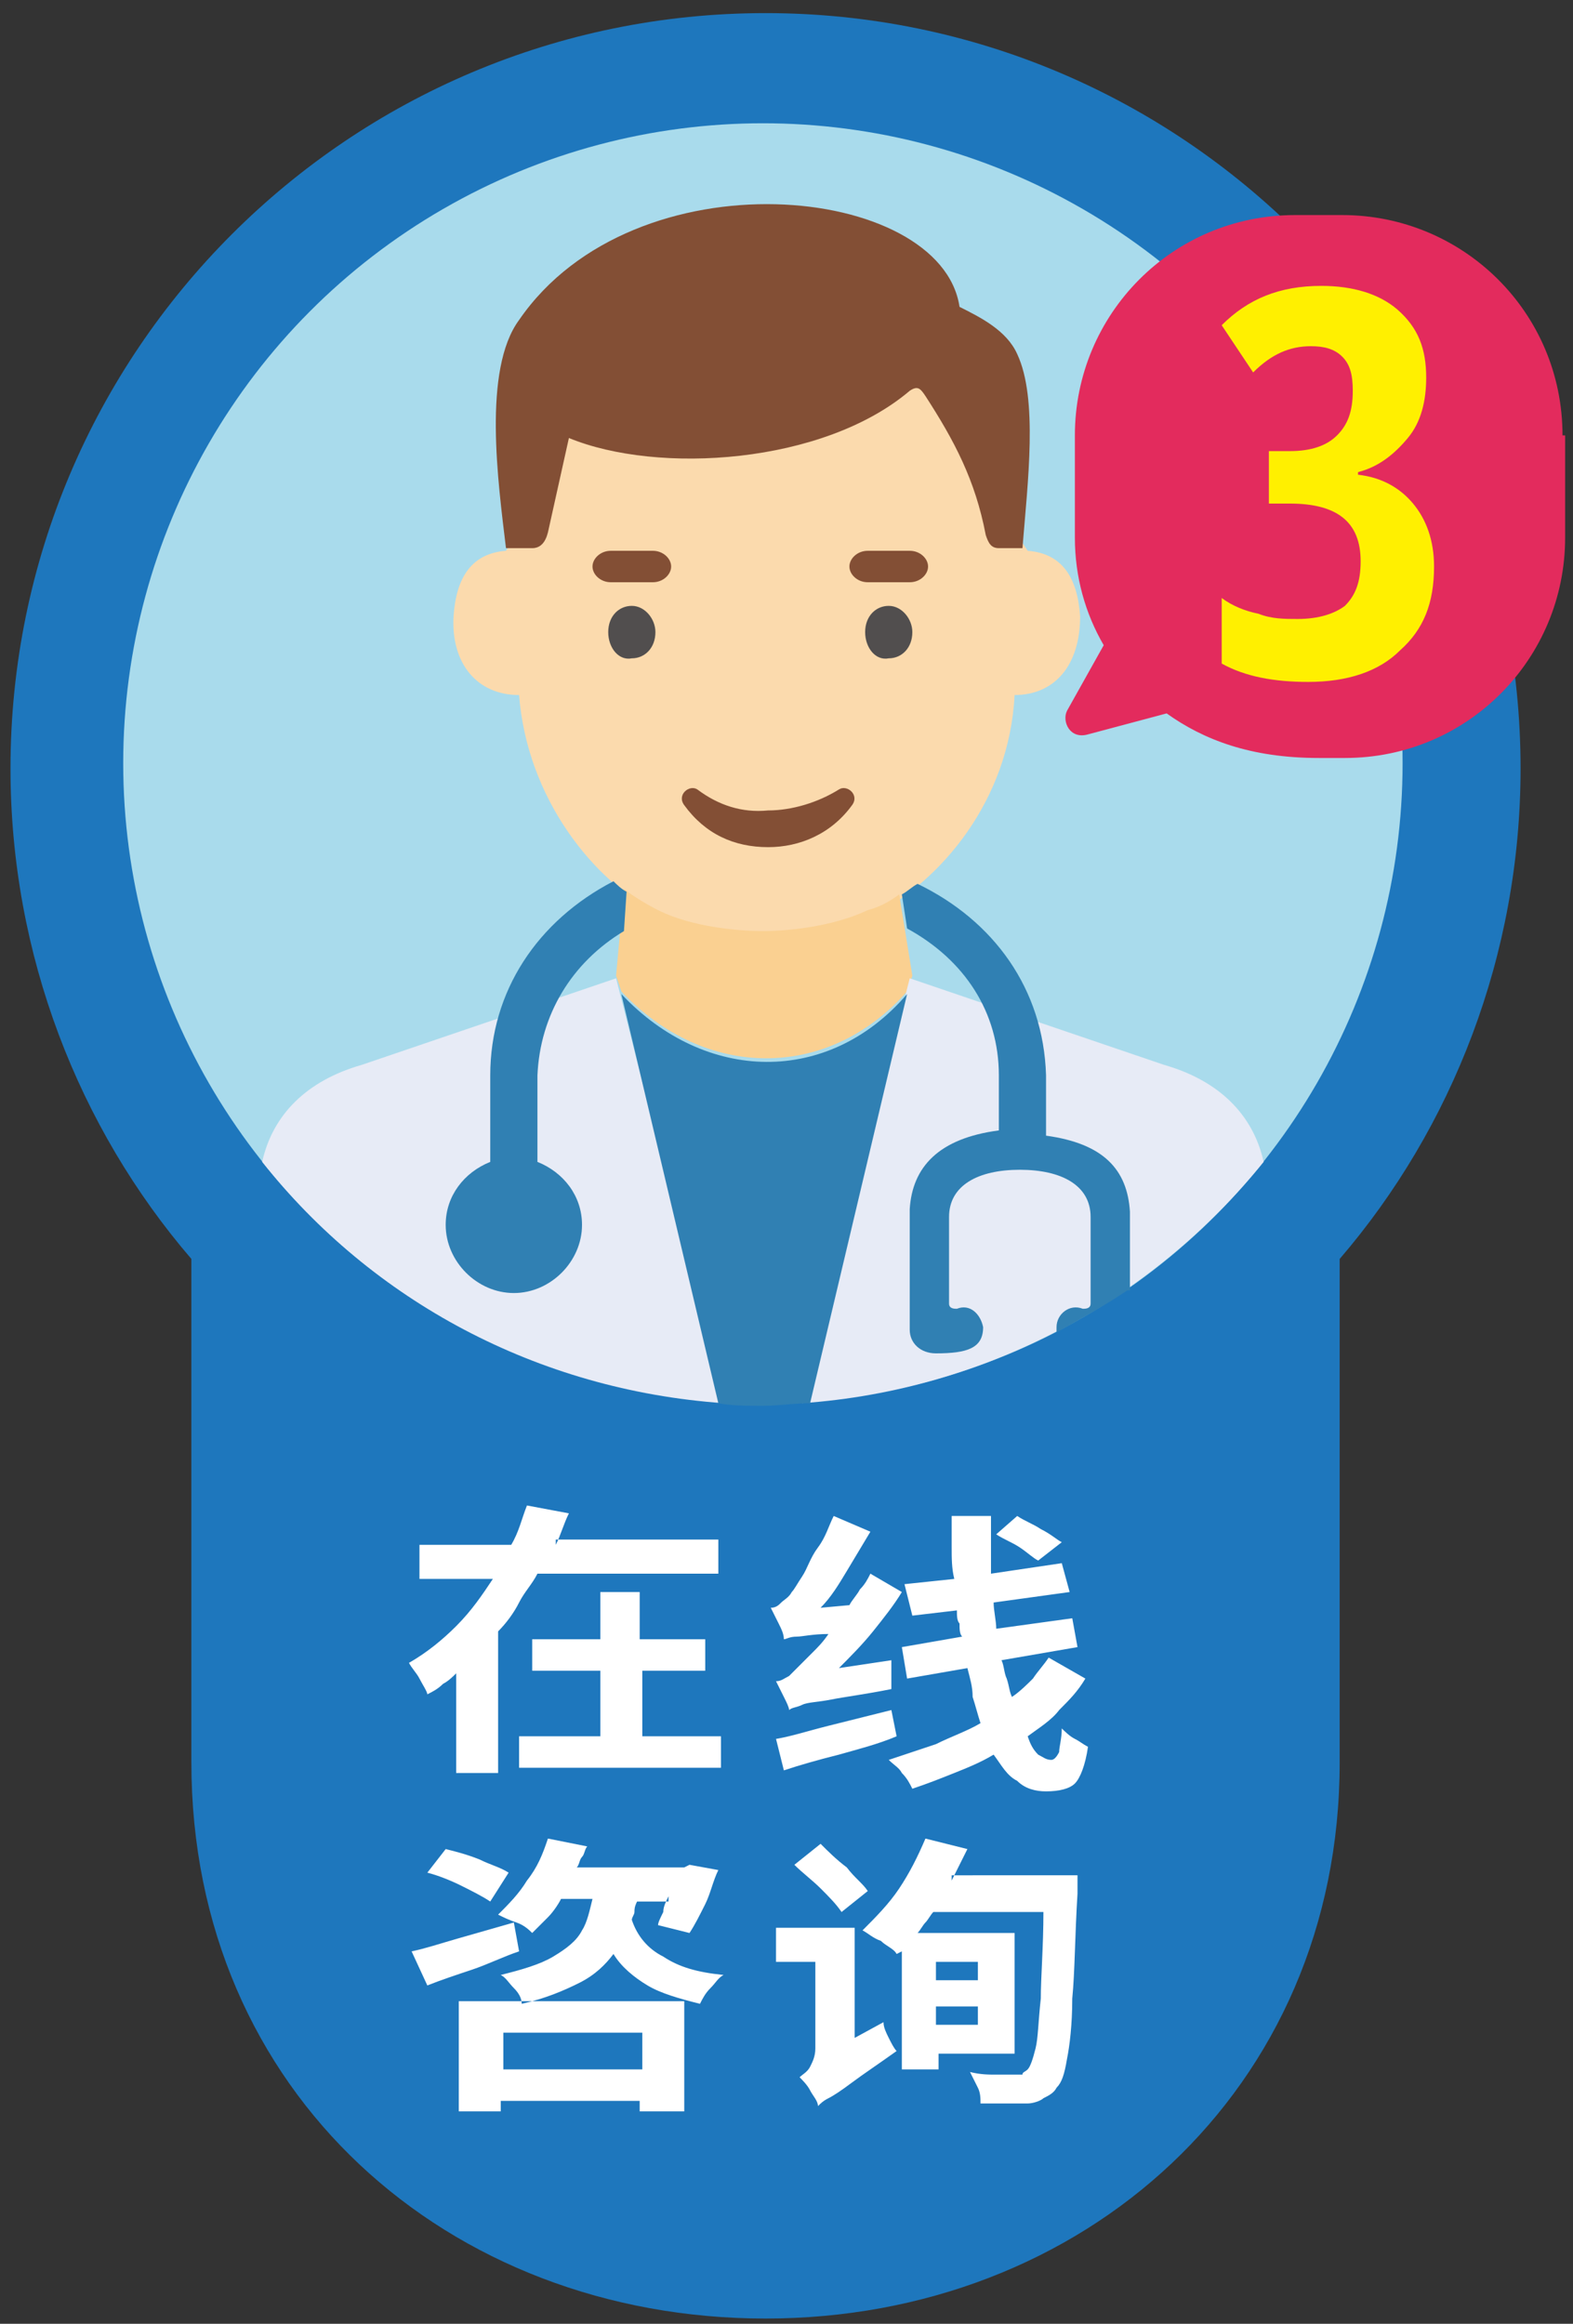 <?xml version="1.0" encoding="utf-8"?>
<!-- Generator: Adobe Illustrator 28.0.0, SVG Export Plug-In . SVG Version: 6.00 Build 0)  -->
<svg version="1.1" id="图层_1" xmlns="http://www.w3.org/2000/svg" xmlns:xlink="http://www.w3.org/1999/xlink" x="0px" y="0px"
	 viewBox="0 0 60 88.6" style="enable-background:new 0 0 60 88.6;" xml:space="preserve">
<rect x="0" y="0" width="60" height="88.6" fill="#333333" stroke="none"/>
<style type="text/css">
	.st0{fill:#1E77BD;}
	.st1{fill:#A9DBEC;}
	.st2{fill:#FBDAAD;}
	.st3{fill-rule:evenodd;clip-rule:evenodd;fill:#834F35;}
	.st4{fill:#834F35;}
	.st5{fill:#514E4E;}
	.st6{fill-rule:evenodd;clip-rule:evenodd;fill:#FAD091;}
	.st7{fill:#E7EBF6;}
	.st8{fill:#3080B3;}
	.st9{fill:#E32B5D;}
	.st10{fill-rule:evenodd;clip-rule:evenodd;fill:#FFF000;}
	.st11{fill-rule:evenodd;clip-rule:evenodd;fill:#FFFFFF;}
</style>
<path class="st0" d="M7.3,48c-4.3-5-6.9-11.6-6.9-18.7c0-15.9,12.9-28.8,28.8-28.8s28.8,12.9,28.8,28.8c0,7.1-2.6,13.7-6.9,18.7
	v19.2c0,12.5-9.8,21.2-21.9,21.2c-12.1,0-21.9-8.6-21.9-21.2V48z"/>
<g>
	<circle class="st1" cx="29.1" cy="29.1" r="24.4"/>
	<path class="st1" d="M29.1,29.1"/>
</g>
<g>
	<path class="st2" d="M29.2,35.7c-0.2,0-2.3,0-4-0.8c-2.6-1.3-5.1-4.5-5.4-8.4c-1.6,0-2.6-1.2-2.5-3c0.1-1.5,0.7-2.4,2-2.5l0.2-0.3
		l1.1-5l14.2-2.1l3.1,2.1l1.1,5l0.2,0.3c1.3,0.1,1.9,1,2,2.5c0,1.9-1,3-2.5,3c-0.2,4-2.8,7.1-5.4,8.4C31.5,35.7,29.3,35.7,29.2,35.7
		z"/>
	<path class="st3" d="M19.3,20.9h1c0.3,0,0.5-0.2,0.6-0.6l0.8-3.6c3.4,1.4,9.7,1,13-1.8c0.3-0.2,0.4-0.1,0.6,0.2
		c1.1,1.7,1.9,3.2,2.3,5.3c0.1,0.3,0.2,0.5,0.5,0.5H39c0.2-2.5,0.6-5.7-0.2-7.4c-0.4-0.9-1.4-1.4-2.2-1.8C35.9,7,24.2,5.8,19.8,12.2
		C18.4,14.1,19,18.4,19.3,20.9z"/>
	<g>
		<path class="st4" d="M22.6,21.6c0-0.3,0.3-0.6,0.7-0.6h1.6c0.4,0,0.7,0.3,0.7,0.6l0,0c0,0.3-0.3,0.6-0.7,0.6h-1.6
			C22.9,22.2,22.6,21.9,22.6,21.6L22.6,21.6L22.6,21.6z"/>
		<path class="st4" d="M24.1,21.6"/>
	</g>
	<path class="st4" d="M26.1,30.7c-0.3-0.4,0.2-0.8,0.5-0.6c0.8,0.6,1.7,0.9,2.7,0.8c0.9,0,1.9-0.3,2.7-0.8c0.3-0.2,0.8,0.2,0.5,0.6
		c-0.8,1.1-2,1.6-3.2,1.6C28,32.3,26.9,31.8,26.1,30.7z"/>
	<g>
		<path class="st5" d="M23.2,24.1c0-0.6,0.4-1,0.9-1c0.5,0,0.9,0.5,0.9,1c0,0.6-0.4,1-0.9,1C23.6,25.2,23.2,24.7,23.2,24.1z"/>
		<path class="st5" d="M24.1,24.1"/>
	</g>
	<g>
		<path class="st4" d="M32.4,21.6c0-0.3,0.3-0.6,0.7-0.6h1.6c0.4,0,0.7,0.3,0.7,0.6l0,0c0,0.3-0.3,0.6-0.7,0.6h-1.6
			C32.7,22.2,32.4,21.9,32.4,21.6L32.4,21.6L32.4,21.6z"/>
		<path class="st4" d="M33.9,21.6"/>
	</g>
	<g>
		<path class="st5" d="M33,24.1c0-0.6,0.4-1,0.9-1c0.5,0,0.9,0.5,0.9,1c0,0.6-0.4,1-0.9,1C33.4,25.2,33,24.7,33,24.1z"/>
		<path class="st5" d="M33.9,24.1"/>
	</g>
	<path class="st6" d="M34.3,34.1l0.5,3.1l-0.2,0.6c-3,3.4-7.7,3.4-10.9,0l-0.2-0.6l0.3-3.3c0.4,0.3,0.9,0.6,1.3,0.8
		c1.6,0.8,3.8,0.8,4,0.8c0.2,0,2.3,0,4-0.8C33.5,34.6,33.9,34.4,34.3,34.1z"/>
	<path class="st7" d="M48.2,44.3c-4.2,5.2-10.5,8.7-17.6,9.2l4.1-16.2l9.7,3.3C46.5,41.2,47.8,42.5,48.2,44.3z"/>
	<path class="st8" d="M43,49.2c-0.9,0.6-1.8,1.1-2.7,1.6c0-0.1,0-0.1,0-0.2c0-0.5,0.5-0.9,1-0.7c0.1,0,0.3,0,0.3-0.2v-3.3
		c0-1.2-1.1-1.8-2.7-1.8c-1.6,0-2.7,0.6-2.7,1.8v3.3c0,0.2,0.2,0.2,0.3,0.2c0.5-0.2,0.9,0.2,1,0.7c0,0.8-0.6,1-1.8,1
		c-0.6,0-1-0.4-1-0.9v-4.6c0.1-1.6,1.1-2.7,3.4-3V41c0-2.4-1.3-4.4-3.5-5.6l-0.2-1.3c0.2-0.1,0.4-0.3,0.6-0.4c2.9,1.4,4.8,4,4.9,7.3
		v2.3c2.2,0.3,3.1,1.3,3.2,2.9V49.2z"/>
	<path class="st7" d="M27.6,53.5C20.5,53,14.2,49.6,10,44.3c0.4-1.8,1.7-3.1,3.8-3.7l9.7-3.3L27.6,53.5z"/>
	<path class="st8" d="M23.8,35.5c-2,1.2-3.2,3.2-3.3,5.5v3.3c1,0.4,1.7,1.3,1.7,2.4c0,1.4-1.2,2.6-2.6,2.6c-1.4,0-2.6-1.2-2.6-2.6
		c0-1.1,0.7-2,1.7-2.4V41c0-3.2,1.8-5.9,4.7-7.4c0.1,0.1,0.3,0.3,0.5,0.4L23.8,35.5z"/>
	<path class="st8" d="M30.9,53.5c-0.6,0-1.2,0.1-1.8,0.1c-0.6,0-1.2,0-1.7-0.1l-3.7-15.6c3.2,3.4,7.9,3.5,10.9,0L30.9,53.5z"/>
</g>
<g>
	<path class="st9" d="M59.6,16.6c0-4.7-3.8-8.4-8.4-8.4h-1.8c-4.7,0-8.4,3.8-8.4,8.4v3.9c0,1.5,0.4,2.9,1.1,4.1l-1.4,2.5
		c-0.2,0.4,0.1,1.1,0.8,0.9l3-0.8c1.4,1,3.2,1.7,5.8,1.7h1c4.7,0,8.4-3.8,8.4-8.4V16.6z"/>
</g>
<g>
	<path class="st10" d="M54.4,14.4c0,0.9-0.2,1.7-0.7,2.3c-0.5,0.6-1.1,1.1-1.9,1.3v0.1c0.9,0.1,1.6,0.5,2.1,1.1
		c0.5,0.6,0.8,1.4,0.8,2.4c0,1.4-0.4,2.4-1.3,3.2c-0.8,0.8-2,1.2-3.5,1.2c-1.3,0-2.4-0.2-3.3-0.7v-2.5c0.4,0.3,0.9,0.5,1.4,0.6
		c0.5,0.2,1,0.2,1.5,0.2c0.8,0,1.4-0.2,1.8-0.5c0.4-0.4,0.6-0.9,0.6-1.7c0-1.5-0.9-2.2-2.7-2.2h-0.8v-2h0.8c0.8,0,1.4-0.2,1.8-0.6
		c0.4-0.4,0.6-0.9,0.6-1.7c0-0.6-0.1-1-0.4-1.3c-0.3-0.3-0.7-0.4-1.2-0.4c-0.8,0-1.5,0.3-2.2,1l-1.2-1.8c1-1,2.2-1.5,3.8-1.5
		c1.2,0,2.2,0.3,2.9,0.9C54.1,12.5,54.4,13.3,54.4,14.4z"/>
</g>
<path class="st11" d="M24.4,63.7h2.5v-1.2h-2.5v-1.8h-1.5v1.8h-2.6v1.2h2.6v2.5h-3.1v1.2h7.7v-1.2h-3V63.7z M21.2,58.9
	c0.2-0.4,0.3-0.8,0.5-1.2l-1.6-0.3c-0.2,0.5-0.3,1-0.6,1.5h-3.5v1.3h2.8c-0.4,0.6-0.8,1.2-1.4,1.8c-0.5,0.5-1.1,1-1.8,1.4
	c0.1,0.2,0.3,0.4,0.4,0.6c0.1,0.2,0.3,0.5,0.3,0.6c0.2-0.1,0.4-0.2,0.6-0.4c0.2-0.1,0.4-0.3,0.5-0.4v3.8h1.6v-5.4
	c0.3-0.3,0.6-0.7,0.8-1.1c0.2-0.4,0.5-0.7,0.7-1.1h6.9v-1.3H21.2z"/>
<path class="st11" d="M40.5,58.8c-0.2-0.1-0.4-0.3-0.8-0.5c-0.3-0.2-0.6-0.3-0.9-0.5L38,58.5c0.3,0.2,0.6,0.3,0.9,0.5
	s0.5,0.4,0.7,0.5L40.5,58.8z M32,63.6c0.4-0.4,0.9-0.9,1.3-1.4c0.4-0.5,0.8-1,1.1-1.5L33.2,60c-0.1,0.2-0.2,0.4-0.4,0.6
	c-0.1,0.2-0.3,0.4-0.4,0.6l-1.1,0.1c0.4-0.4,0.7-0.9,1-1.4c0.3-0.5,0.6-1,0.9-1.5l-1.4-0.6c-0.2,0.4-0.3,0.8-0.6,1.2
	s-0.4,0.8-0.6,1.1c-0.2,0.3-0.3,0.5-0.4,0.6c-0.1,0.2-0.3,0.3-0.4,0.4c-0.1,0.1-0.2,0.2-0.4,0.2c0.1,0.2,0.2,0.4,0.3,0.6
	c0.1,0.2,0.2,0.4,0.2,0.6c0.1,0,0.2-0.1,0.5-0.1c0.2,0,0.6-0.1,1.2-0.1c-0.2,0.3-0.4,0.5-0.6,0.7c-0.2,0.2-0.3,0.3-0.4,0.4
	c-0.2,0.2-0.4,0.4-0.5,0.5c-0.2,0.1-0.3,0.2-0.5,0.2c0.1,0.2,0.2,0.4,0.3,0.6c0.1,0.2,0.2,0.4,0.2,0.5c0.1-0.1,0.3-0.1,0.5-0.2
	c0.2-0.1,0.6-0.1,1.1-0.2c0.5-0.1,1.3-0.2,2.3-0.4c0-0.1,0-0.3,0-0.5c0-0.2,0-0.4,0-0.6L32,63.6z M34,65.2c-0.8,0.2-1.6,0.4-2.4,0.6
	c-0.8,0.2-1.4,0.4-2,0.5l0.3,1.2c0.6-0.2,1.3-0.4,2.1-0.6c0.7-0.2,1.5-0.4,2.2-0.7L34,65.2z M40,63.2c-0.2,0.3-0.4,0.5-0.6,0.8
	c-0.2,0.2-0.5,0.5-0.8,0.7c-0.1-0.2-0.1-0.4-0.2-0.7c-0.1-0.2-0.1-0.5-0.2-0.7l2.9-0.5l-0.2-1.1l-2.9,0.4c0-0.3-0.1-0.7-0.1-1
	l2.9-0.4l-0.3-1.1l-2.7,0.4c0-0.3,0-0.7,0-1.1c0-0.4,0-0.7,0-1.1h-1.5c0,0.4,0,0.8,0,1.2c0,0.4,0,0.8,0.1,1.2l-1.9,0.2l0.3,1.2
	l1.7-0.2c0,0.2,0,0.4,0.1,0.5c0,0.2,0,0.4,0.1,0.5l-2.3,0.4l0.2,1.2l2.3-0.4c0.1,0.4,0.2,0.7,0.2,1.1c0.1,0.3,0.2,0.7,0.3,1
	c-0.5,0.3-1.1,0.5-1.7,0.8c-0.6,0.2-1.2,0.4-1.8,0.6c0.2,0.2,0.4,0.3,0.5,0.5c0.2,0.2,0.3,0.4,0.4,0.6c0.6-0.2,1.1-0.4,1.6-0.6
	c0.5-0.2,1-0.4,1.5-0.7c0.3,0.4,0.5,0.8,0.9,1c0.3,0.3,0.7,0.4,1.1,0.4c0.5,0,0.9-0.1,1.1-0.3c0.2-0.2,0.4-0.7,0.5-1.4
	c-0.2-0.1-0.3-0.2-0.5-0.3c-0.2-0.1-0.4-0.3-0.5-0.4c0,0.4-0.1,0.7-0.1,0.9c-0.1,0.2-0.2,0.3-0.3,0.3c-0.2,0-0.3-0.1-0.5-0.2
	c-0.2-0.2-0.3-0.4-0.4-0.7c0.4-0.3,0.9-0.6,1.2-1c0.4-0.4,0.7-0.7,1-1.2L40,63.2z"/>
<path class="st11" d="M19.4,71.4c-0.3-0.2-0.7-0.3-1.1-0.5c-0.5-0.2-0.9-0.3-1.3-0.4l-0.7,0.9c0.4,0.1,0.9,0.3,1.3,0.5
	c0.4,0.2,0.8,0.4,1.1,0.6L19.4,71.4z M19.6,73.3c-0.7,0.2-1.4,0.4-2.1,0.6c-0.7,0.2-1.3,0.4-1.8,0.5l0.6,1.3
	c0.5-0.2,1.1-0.4,1.7-0.6c0.6-0.2,1.2-0.5,1.8-0.7L19.6,73.3z M24.5,77.5v1.4h-5.3v-1.4H24.5z M17.5,80.5h1.6v-0.4h5.3v0.4h1.7v-4.2
	h-8.6V80.5z M25.5,72.3c-0.1,0.2-0.2,0.4-0.2,0.6c-0.1,0.2-0.2,0.4-0.2,0.5l1.2,0.3c0.2-0.3,0.4-0.7,0.6-1.1
	c0.2-0.4,0.3-0.9,0.5-1.3l-1.1-0.2l-0.2,0.1H22c0.1-0.1,0.1-0.3,0.2-0.4c0.1-0.1,0.1-0.3,0.2-0.4l-1.5-0.3c-0.2,0.6-0.4,1.1-0.8,1.6
	c-0.3,0.5-0.7,0.9-1.1,1.3c0.2,0.1,0.4,0.2,0.7,0.3c0.3,0.1,0.5,0.3,0.6,0.4c0.2-0.2,0.4-0.4,0.6-0.6c0.2-0.2,0.4-0.5,0.5-0.7h1.2
	c-0.1,0.4-0.2,0.9-0.4,1.2c-0.2,0.4-0.6,0.7-1.1,1c-0.5,0.3-1.2,0.5-2,0.7c0.2,0.1,0.3,0.3,0.5,0.5c0.2,0.2,0.3,0.4,0.3,0.6
	c0.9-0.2,1.6-0.5,2.2-0.8c0.6-0.3,1-0.7,1.3-1.1c0.3,0.5,0.8,0.9,1.3,1.2c0.5,0.3,1.2,0.5,2,0.7c0.1-0.2,0.2-0.4,0.4-0.6
	c0.2-0.2,0.3-0.4,0.5-0.5c-1-0.1-1.7-0.3-2.3-0.7c-0.6-0.3-1-0.8-1.2-1.4c0-0.1,0.1-0.2,0.1-0.3c0-0.1,0-0.2,0.1-0.4H25.5z"/>
<path class="st11" d="M33.1,72.1c-0.2-0.3-0.5-0.5-0.8-0.9c-0.4-0.3-0.7-0.6-1-0.9l-1,0.8c0.3,0.3,0.7,0.6,1,0.9
	c0.3,0.3,0.6,0.6,0.8,0.9L33.1,72.1z M32.6,77.7v-4.2h-3v1.3h1.5v3.3c0,0.3-0.1,0.5-0.2,0.7c-0.1,0.2-0.3,0.3-0.4,0.4
	c0.1,0.1,0.3,0.3,0.4,0.5c0.1,0.2,0.3,0.4,0.3,0.6c0.1-0.1,0.2-0.2,0.4-0.3c0.2-0.1,0.5-0.3,0.9-0.6c0.4-0.3,1-0.7,1.7-1.2
	c-0.1-0.1-0.2-0.3-0.3-0.5c-0.1-0.2-0.2-0.4-0.2-0.6L32.6,77.7z M37.3,74.8v0.7h-1.6v-0.7H37.3z M35.7,77.2v-0.7h1.6v0.7H35.7z
	 M36.3,71.7c0.1-0.2,0.2-0.4,0.3-0.6c0.1-0.2,0.2-0.4,0.3-0.6l-1.6-0.4c-0.3,0.7-0.6,1.3-1,1.9c-0.4,0.6-0.9,1.1-1.4,1.6
	c0.2,0.1,0.4,0.3,0.7,0.4c0.2,0.2,0.5,0.3,0.6,0.5l0.2-0.1v4.5h1.4v-0.6h2.9v-4.6h-3.7c0.1-0.1,0.2-0.3,0.3-0.4
	c0.1-0.1,0.2-0.3,0.3-0.4h4.2c0,1.3-0.1,2.5-0.1,3.3c-0.1,0.9-0.1,1.5-0.2,1.9c-0.1,0.4-0.2,0.7-0.3,0.8c-0.1,0.1-0.2,0.1-0.2,0.2
	c-0.1,0-0.2,0-0.3,0c-0.2,0-0.4,0-0.7,0c-0.3,0-0.6,0-1-0.1c0.1,0.2,0.2,0.4,0.3,0.6c0.1,0.2,0.1,0.4,0.1,0.6c0.4,0,0.7,0,1,0
	c0.3,0,0.6,0,0.8,0c0.2,0,0.5-0.1,0.6-0.2c0.2-0.1,0.4-0.2,0.5-0.4c0.2-0.2,0.3-0.5,0.4-1.1c0.1-0.5,0.2-1.3,0.2-2.3
	c0.1-1,0.1-2.4,0.2-4c0-0.1,0-0.2,0-0.4c0-0.2,0-0.2,0-0.3H36.3z"/>
</svg>
